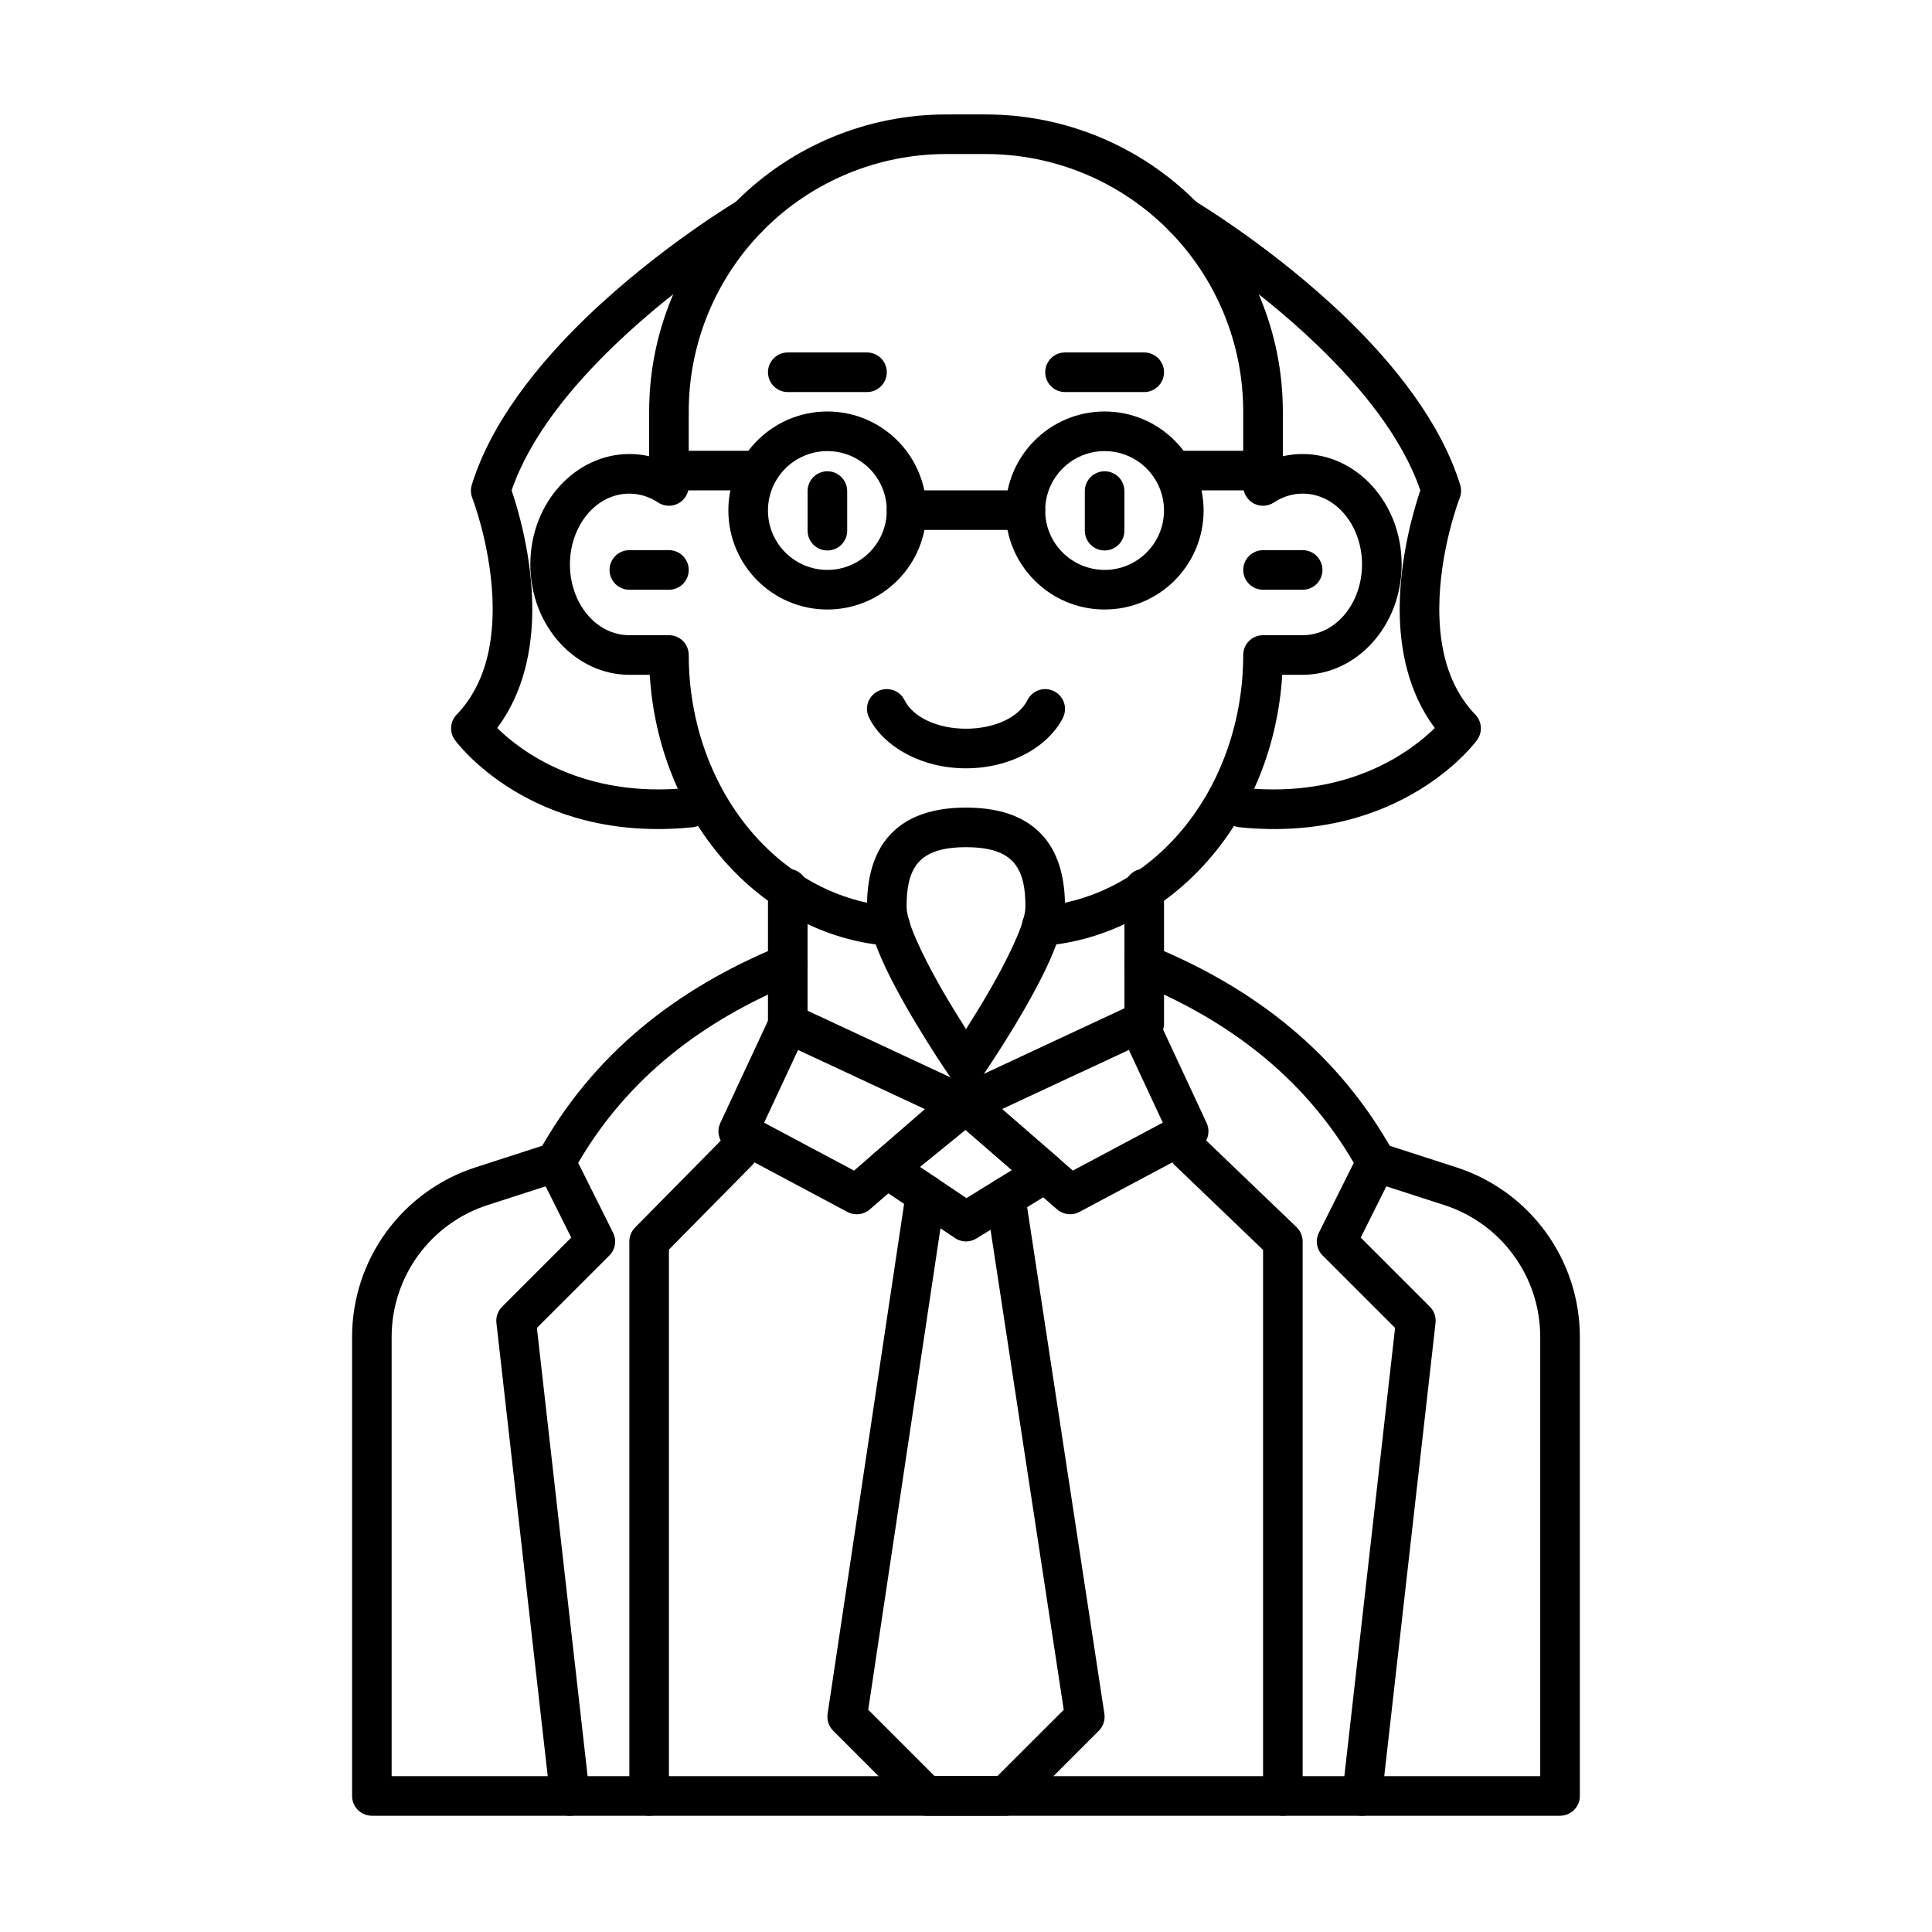 <?xml version="1.0" encoding="UTF-8"?>
<!-- The Best Svg Icon site in the world: iconSvg.co, Visit us! https://iconsvg.co -->
<svg fill="#000000" width="800px" height="800px" version="1.1" viewBox="144 144 512 512" xmlns="http://www.w3.org/2000/svg">
 <g fill-rule="evenodd">
  <path d="m478.72 300.29h10.496c2.898 0 5.246-2.352 5.246-5.246 0-2.898-2.352-5.246-5.246-5.246h-10.496c-2.898 0-5.246 2.352-5.246 5.246 0 2.898 2.352 5.246 5.246 5.246z"/>
  <path d="m310.78 300.29h10.496c2.898 0 5.246-2.352 5.246-5.246 0-2.898-2.352-5.246-5.246-5.246h-10.496c-2.898 0-5.246 2.352-5.246 5.246 0 2.898 2.352 5.246 5.246 5.246z"/>
  <path d="m380.34 384.19c-13.801-1.09-26.816-7.894-36.664-19.145-11.012-12.586-17.152-29.672-17.152-47.465 0-1.395-0.555-2.731-1.531-3.715-0.988-0.988-2.32-1.531-3.715-1.531h-10.496c-8.902 0-15.742-8.586-15.742-18.758s6.844-18.758 15.742-18.758c2.769 0 5.363 0.859 7.598 2.34 1.605 1.07 3.672 1.164 5.383 0.25 1.699-0.914 2.762-2.699 2.762-4.629v-19.734c0-18.094 7.191-35.445 19.984-48.238 12.793-12.793 30.145-19.984 48.238-19.984h10.496c18.094 0 35.445 7.191 48.238 19.984 12.793 12.793 19.984 30.145 19.984 48.238v19.734c0 1.93 1.059 3.715 2.762 4.629 1.711 0.914 3.777 0.82 5.383-0.25 2.234-1.48 4.828-2.34 7.598-2.34 8.902 0 15.742 8.586 15.742 18.758s-6.844 18.758-15.742 18.758h-10.496c-1.395 0-2.731 0.547-3.715 1.531-0.977 0.988-1.531 2.32-1.531 3.715 0 17.789-6.141 34.879-17.152 47.465-9.844 11.25-22.859 18.055-36.664 19.145-2.887 0.23-5.039 2.762-4.816 5.648 0.23 2.887 2.762 5.047 5.648 4.816 16.438-1.289 32.012-9.289 43.738-22.703 11.523-13.184 18.473-30.637 19.586-49.121h5.406c14.273 0 26.238-12.93 26.238-29.254 0-16.332-11.965-29.254-26.238-29.254-1.793 0-3.547 0.199-5.246 0.586v-11.859c0-20.875-8.293-40.902-23.059-55.66-14.758-14.77-34.785-23.059-55.66-23.059h-10.496c-20.875 0-40.902 8.293-55.66 23.059-14.77 14.758-23.059 34.785-23.059 55.66v11.859c-1.699-0.387-3.453-0.586-5.246-0.586-14.273 0-26.238 12.922-26.238 29.254 0 16.32 11.965 29.254 26.238 29.254h5.406c1.113 18.484 8.062 35.938 19.586 49.121 11.723 13.414 27.301 21.41 43.738 22.703 2.887 0.23 5.414-1.93 5.648-4.816 0.219-2.887-1.93-5.414-4.816-5.648z"/>
  <path d="m431.49 274.14v10.496c0 2.898 2.352 5.246 5.246 5.246 2.898 0 5.246-2.352 5.246-5.246v-10.496c0-2.898-2.352-5.246-5.246-5.246-2.898 0-5.246 2.352-5.246 5.246z"/>
  <path d="m358.02 274.14v10.496c0 2.898 2.352 5.246 5.246 5.246 2.898 0 5.246-2.352 5.246-5.246v-10.496c0-2.898-2.352-5.246-5.246-5.246-2.898 0-5.246 2.352-5.246 5.246z"/>
  <path d="m352.77 247.9h20.992c2.898 0 5.246-2.352 5.246-5.246 0-2.898-2.352-5.246-5.246-5.246h-20.992c-2.898 0-5.246 2.352-5.246 5.246 0 2.898 2.352 5.246 5.246 5.246z"/>
  <path d="m426.24 247.9h20.992c2.898 0 5.246-2.352 5.246-5.246 0-2.898-2.352-5.246-5.246-5.246h-20.992c-2.898 0-5.246 2.352-5.246 5.246 0 2.898 2.352 5.246 5.246 5.246z"/>
  <path d="m416.3 329.52c-2.34 4.68-8.879 7.598-16.301 7.598s-13.961-2.918-16.301-7.598c-1.289-2.594-4.449-3.641-7.043-2.34-2.594 1.289-3.641 4.449-2.34 7.031 3.777 7.547 13.73 13.402 25.684 13.402s21.906-5.856 25.684-13.402c1.301-2.582 0.25-5.742-2.34-7.031-2.594-1.301-5.75-0.25-7.043 2.34z"/>
  <path d="m436.73 253.05c-14.484 0-26.238 11.754-26.238 26.238s11.754 26.238 26.238 26.238 26.238-11.754 26.238-26.238-11.754-26.238-26.238-26.238zm0 10.496c8.691 0 15.742 7.055 15.742 15.742 0 8.691-7.055 15.742-15.742 15.742-8.691 0-15.742-7.055-15.742-15.742 0-8.691 7.055-15.742 15.742-15.742z"/>
  <path d="m363.26 253.05c-14.484 0-26.238 11.754-26.238 26.238s11.754 26.238 26.238 26.238 26.238-11.754 26.238-26.238-11.754-26.238-26.238-26.238zm0 10.496c8.691 0 15.742 7.055 15.742 15.742 0 8.691-7.055 15.742-15.742 15.742-8.691 0-15.742-7.055-15.742-15.742 0-8.691 7.055-15.742 15.742-15.742z"/>
  <path d="m342.95 263.46h-21.676c-2.898 0-5.246 2.352-5.246 5.246 0 2.898 2.352 5.246 5.246 5.246h21.676c2.898 0 5.246-2.352 5.246-5.246 0-2.898-2.352-5.246-5.246-5.246z"/>
  <path d="m478.72 263.46h-21.676c-2.898 0-5.246 2.352-5.246 5.246 0 2.898 2.352 5.246 5.246 5.246h21.676c2.898 0 5.246-2.352 5.246-5.246 0-2.898-2.352-5.246-5.246-5.246z"/>
  <path d="m415.74 273.95h-31.488c-2.898 0-5.246 2.352-5.246 5.246 0 2.898 2.352 5.246 5.246 5.246h31.488c2.898 0 5.246-2.352 5.246-5.246 0-2.898-2.352-5.246-5.246-5.246z"/>
  <path d="m455.05 206.15s19.723 11.703 38.039 29.305c11.441 11 22.43 24.277 27.312 38.5-1.562 4.617-5.449 17.383-5.469 31.371-0.012 10.82 2.32 22.293 9.309 31.605-6.121 6.004-22.598 18.703-50.695 15.871-2.875-0.293-5.457 1.805-5.742 4.691-0.293 2.875 1.805 5.457 4.691 5.742 43.203 4.375 62.934-23.113 62.934-23.113 1.512-2.059 1.324-4.902-0.453-6.738-7.496-7.789-9.551-18.305-9.551-28.047 0.02-15.543 5.414-29.379 5.414-29.379 0.43-1.102 0.473-2.32 0.125-3.453-5.07-16.438-17.445-31.98-30.605-44.617-19.238-18.484-39.957-30.766-39.957-30.766-2.488-1.48-5.711-0.652-7.191 1.836-1.48 2.488-0.652 5.711 1.836 7.191z"/>
  <path d="m339.59 197.12s-20.719 12.281-39.957 30.766c-13.16 12.637-25.535 28.184-30.605 44.617-0.348 1.133-0.305 2.352 0.125 3.453 0 0 5.394 13.832 5.414 29.379 0 9.742-2.059 20.258-9.551 28.047-1.773 1.836-1.961 4.68-0.453 6.738 0 0 19.734 27.488 62.934 23.113 2.887-0.285 4.984-2.867 4.691-5.742-0.285-2.887-2.867-4.984-5.742-4.691-28.086 2.832-44.578-9.867-50.684-15.871 6.981-9.309 9.309-20.781 9.301-31.605-0.02-13.992-3.906-26.766-5.481-31.371 4.891-14.211 15.871-27.5 27.32-38.5 18.316-17.602 38.039-29.305 38.039-29.305 2.488-1.48 3.316-4.703 1.836-7.191s-4.703-3.316-7.191-1.836z"/>
  <path d="m400 358.02c-10.539 0-16.949 3.316-20.875 8.062-3.852 4.672-5.363 11.051-5.363 18.18 0 4.019 1.996 10.043 5.047 16.438 6.328 13.246 16.879 28.527 16.879 28.527 0.977 1.418 2.594 2.266 4.312 2.266 1.723 0 3.336-0.852 4.312-2.266 0 0 10.547-15.281 16.879-28.527 3.055-6.391 5.047-12.418 5.047-16.438 0-7.125-1.512-13.508-5.363-18.18-3.926-4.746-10.34-8.062-20.875-8.062zm0 10.496c6.34 0 10.422 1.387 12.785 4.242 2.414 2.93 2.961 7.043 2.961 11.504 0 2.938-1.785 7.242-4.019 11.914-3.473 7.262-8.281 15.168-11.723 20.551-3.441-5.383-8.25-13.289-11.723-20.551-2.234-4.672-4.019-8.973-4.019-11.914 0-4.461 0.547-8.574 2.961-11.504 2.363-2.856 6.445-4.242 12.785-4.242z"/>
  <path d="m347.52 379.48v35.793c0 2.898 2.352 5.246 5.246 5.246 2.898 0 5.246-2.352 5.246-5.246v-35.793c0-2.898-2.352-5.246-5.246-5.246-2.898 0-5.246 2.352-5.246 5.246z"/>
  <path d="m452.48 415.27v-35.793c0-2.898-2.352-5.246-5.246-5.246-2.898 0-5.246 2.352-5.246 5.246v35.793c0 2.898 2.352 5.246 5.246 5.246 2.898 0 5.246-2.352 5.246-5.246z"/>
  <path d="m289.66 447.01s-9.227 2.981-19.648 6.352c-19.492 6.309-32.707 24.457-32.707 44.945v121.64c0 2.898 2.352 5.246 5.246 5.246h314.88c2.898 0 5.246-2.352 5.246-5.246v-121.64c0-20.488-13.215-38.637-32.707-44.945-10.422-3.371-19.648-6.352-19.648-6.352-2.762-0.883-5.719 0.629-6.613 3.379-0.891 2.762 0.629 5.719 3.379 6.613 0 0 9.227 2.981 19.648 6.352 15.168 4.902 25.441 19.02 25.441 34.953v116.39h-304.39v-116.39c0-15.934 10.277-30.051 25.441-34.953 10.422-3.371 19.648-6.352 19.648-6.352 2.75-0.891 4.273-3.852 3.379-6.613-0.891-2.75-3.852-4.262-6.613-3.379z"/>
  <path d="m355.17 410.52c-2.625-1.227-5.75-0.082-6.969 2.539l-13.309 28.539c-1.176 2.531-0.18 5.531 2.289 6.844l31.402 16.742c1.922 1.027 4.273 0.754 5.91-0.66l27.605-23.973c1.344-1.164 2.004-2.93 1.754-4.691-0.242-1.754-1.363-3.273-2.969-4.019l-45.711-21.316zm0.324 11.734 33.617 15.672-18.777 16.301-23.836-12.699 8.996-19.27z"/>
  <path d="m450.46 413.05c-1.227-2.625-4.356-3.769-6.981-2.539l-45.699 21.316c-1.617 0.746-2.738 2.266-2.981 4.019-0.25 1.762 0.41 3.527 1.754 4.691l27.605 23.973c1.648 1.418 4 1.691 5.91 0.66l31.402-16.742c2.465-1.312 3.473-4.312 2.289-6.844l-13.297-28.539zm-7.293 9.195 8.984 19.27-23.836 12.699-18.766-16.301 33.617-15.672z"/>
  <path d="m384.09 459.77-20.762 138.4c-0.25 1.648 0.293 3.316 1.469 4.492l20.992 20.992c0.988 0.988 2.32 1.531 3.715 1.531h20.992c1.395 0 2.731-0.547 3.715-1.531l20.992-20.992c1.176-1.188 1.723-2.856 1.469-4.504l-20.992-137.68c-0.43-2.867-3.117-4.828-5.973-4.398-2.867 0.441-4.84 3.117-4.398 5.984l20.594 135.05-17.582 17.57h-16.648l-17.582-17.582 20.371-135.79c0.43-2.867-1.543-5.543-4.41-5.973-2.867-0.418-5.543 1.555-5.973 4.418z"/>
  <path d="m455.38 452.85 23.344 22.387v144.71c0 2.898 2.352 5.246 5.246 5.246 2.898 0 5.246-2.352 5.246-5.246v-146.95c0-1.426-0.586-2.793-1.617-3.789l-24.961-23.941c-2.09-2.004-5.406-1.93-7.41 0.156-2.016 2.09-1.941 5.414 0.148 7.422z"/>
  <path d="m335.91 445.37-23.617 23.941c-0.965 0.988-1.512 2.309-1.512 3.684v146.95c0 2.898 2.352 5.246 5.246 5.246 2.898 0 5.246-2.352 5.246-5.246v-144.79l22.105-22.41c2.035-2.059 2.016-5.383-0.051-7.422-2.059-2.035-5.383-2.004-7.422 0.051z"/>
  <path d="m300.25 619.36-13.969-123.45 19.207-19.195c1.594-1.594 1.996-4.039 0.977-6.055l-9.238-18.492c13.141-22.516 32.98-37.711 57.527-47.777 2.676-1.102 3.957-4.168 2.867-6.844-1.102-2.688-4.168-3.969-6.856-2.867-27.699 11.355-49.781 28.832-64.09 54.801-0.828 1.512-0.871 3.336-0.094 4.879l8.805 17.613-18.316 18.316c-1.133 1.125-1.691 2.707-1.512 4.293l14.254 125.95c0.324 2.887 2.93 4.953 5.805 4.629 2.875-0.324 4.953-2.93 4.629-5.805z"/>
  <path d="m510.18 620.53 14.254-125.95c0.18-1.586-0.379-3.168-1.512-4.293l-18.316-18.316 8.805-17.613c0.777-1.543 0.734-3.371-0.094-4.879-14.305-25.969-36.391-43.441-64.09-54.801-2.688-1.102-5.75 0.18-6.856 2.867-1.09 2.676 0.188 5.742 2.867 6.844 24.551 10.066 44.387 25.266 57.527 47.777l-9.238 18.492c-1.02 2.016-0.621 4.461 0.977 6.055l19.207 19.195-13.969 123.45c-0.324 2.875 1.754 5.481 4.629 5.805s5.481-1.742 5.805-4.629z"/>
  <path d="m403.44 432.62c-1.93-1.668-4.777-1.711-6.75-0.105l-20.992 17.055c-1.289 1.051-2.016 2.644-1.93 4.312 0.074 1.66 0.934 3.191 2.309 4.113l20.992 14.105c1.711 1.156 3.938 1.195 5.68 0.117l20.992-12.941c1.426-0.883 2.34-2.383 2.477-4.039 0.137-1.668-0.523-3.297-1.785-4.398l-20.992-18.223zm-3.559 10.82 12.27 10.652c0-0.012-12.027 7.422-12.027 7.422l-12.301-8.27z"/>
 </g>
</svg>